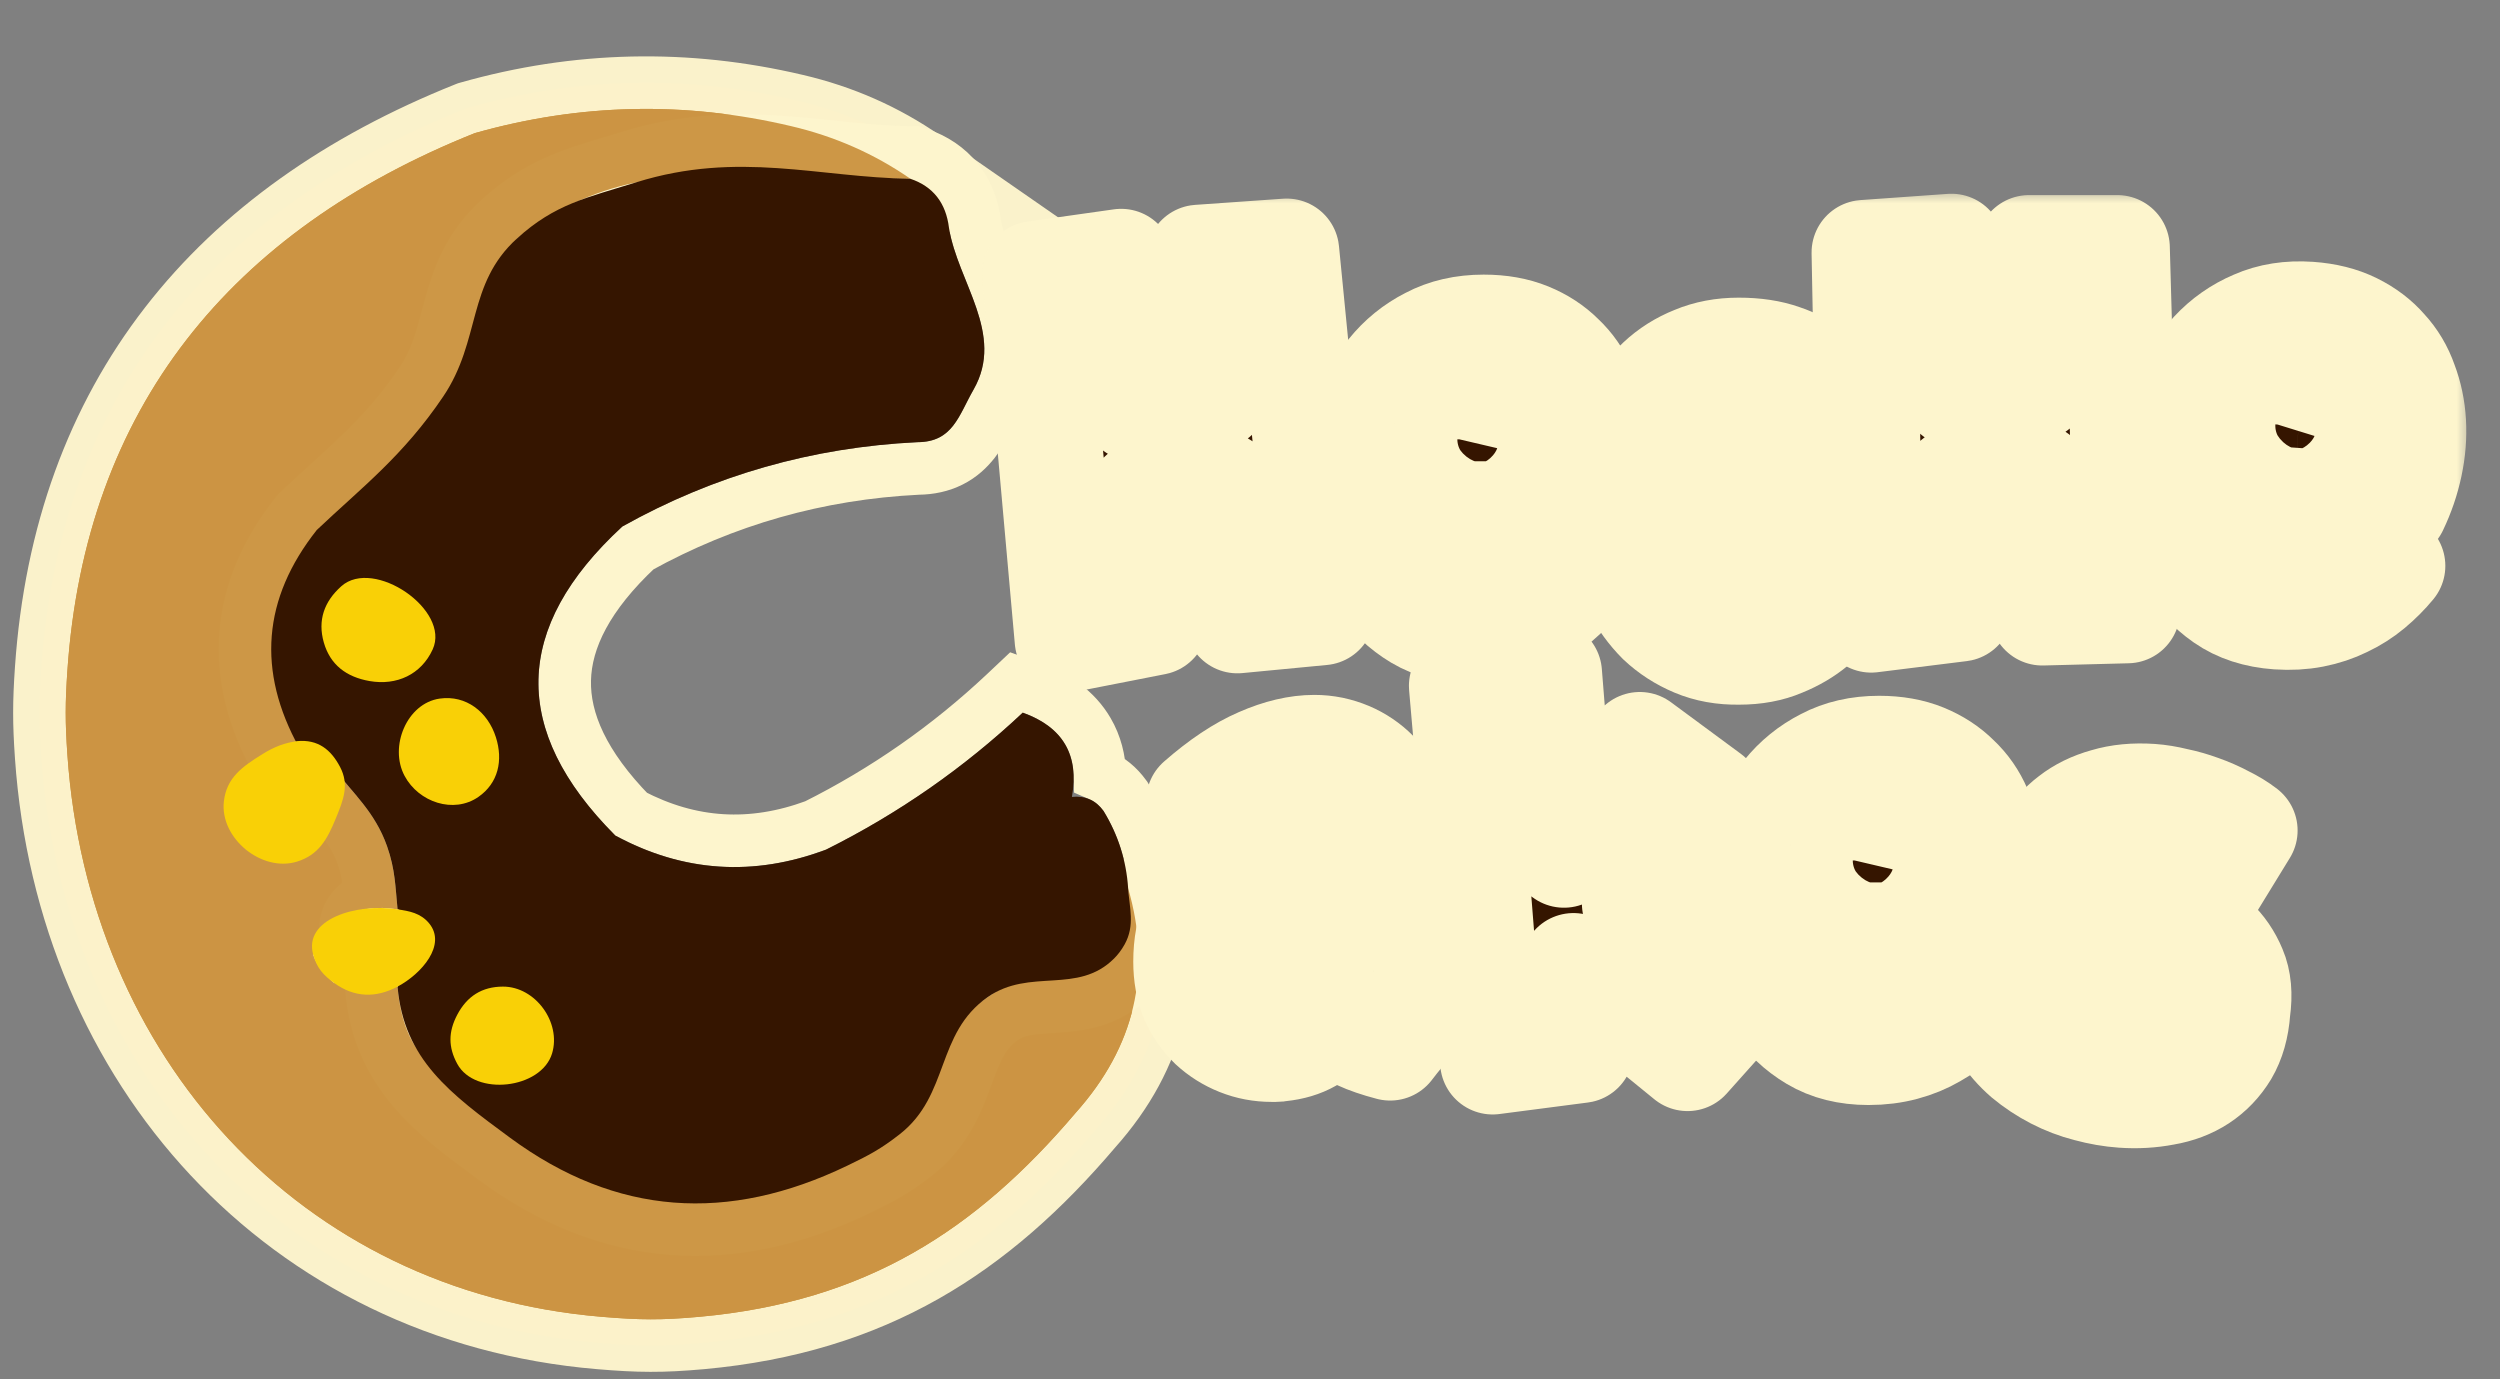 <svg width="87" height="48" viewBox="0 0 87 48" fill="none" xmlns="http://www.w3.org/2000/svg">
<rect x="0" y="0" width="87" height="48" fill="#808080" stroke="none"/>
<path opacity="0.974" d="M31.669 7.136L34.657 7.174L32.202 5.47C30.856 4.536 29.365 3.879 27.734 3.498C23.895 2.591 20.07 2.677 16.275 3.753L16.229 3.766L16.185 3.783C11.823 5.527 8.29 8.004 5.765 11.267C3.237 14.533 1.758 18.539 1.433 23.271C1.352 24.455 1.351 25.145 1.433 26.331C2.191 37.248 9.861 45.806 20.847 46.735C22.226 46.852 23.039 46.861 24.43 46.735C30.495 46.181 34.535 43.546 38.115 39.336C40.379 36.803 41.07 33.873 40.137 30.657L38.346 30.968C38.358 31.153 38.325 31.371 38.249 31.672C38.231 31.746 38.207 31.834 38.181 31.932C38.129 32.123 38.068 32.348 38.022 32.56C37.651 32.675 37.308 32.739 36.92 32.811C36.718 32.849 36.503 32.889 36.266 32.939C35.524 33.097 34.718 33.342 33.846 33.952C32.09 35.181 31.433 36.683 30.814 38.101C30.721 38.312 30.63 38.521 30.536 38.728C30.223 39.08 29.844 39.304 29.376 39.411C26.419 39.463 23.501 38.858 20.489 38.233C19.669 38.063 18.842 37.891 18.006 37.731C16.849 37.263 16.108 36.89 15.611 36.409C15.153 35.965 14.84 35.362 14.746 34.257L14.671 33.373L13.785 33.422C13.198 33.454 12.614 33.429 12.033 33.348C11.994 33.309 11.958 33.267 11.926 33.224C12.092 32.95 12.277 32.783 12.467 32.68C12.734 32.535 13.12 32.459 13.694 32.549L14.863 32.731L14.745 31.554C14.733 31.437 14.723 31.316 14.713 31.19C14.665 30.607 14.609 29.926 14.33 29.14C14.074 28.418 13.714 27.87 13.352 27.406C13.192 27.202 13.026 27.007 12.875 26.83C12.859 26.811 12.843 26.792 12.827 26.773C12.658 26.575 12.507 26.394 12.366 26.207L10.847 24.187C10.797 23.388 10.933 22.481 11.17 21.59C11.357 20.888 11.588 20.259 11.773 19.805C11.866 19.579 11.946 19.398 12.002 19.276C12.012 19.253 12.022 19.232 12.031 19.213L16.332 14.673L16.464 14.534L16.529 14.353L16.529 14.353L16.529 14.352L16.53 14.35L16.533 14.342L16.545 14.31L16.59 14.183C16.63 14.073 16.688 13.914 16.761 13.717C16.907 13.322 17.11 12.778 17.341 12.178C17.778 11.047 18.299 9.755 18.718 8.891C19.772 8.085 20.95 7.54 22.261 7.254C25.396 7.135 28.532 7.095 31.669 7.136ZM10.546 26.927L10.729 26.9C10.746 27.187 10.73 27.469 10.68 27.75C10.38 28.038 10.103 28.346 9.849 28.674C9.606 28.75 9.43 28.779 9.309 28.782C9.268 28.783 9.238 28.782 9.218 28.779C9.211 28.76 9.204 28.731 9.197 28.69C9.179 28.58 9.173 28.418 9.194 28.195C9.551 27.859 9.855 27.48 10.106 27.061C10.248 26.993 10.394 26.95 10.546 26.927ZM9.181 28.771C9.181 28.771 9.183 28.771 9.185 28.773C9.183 28.772 9.181 28.771 9.181 28.771ZM9.23 28.81C9.232 28.812 9.233 28.813 9.233 28.813C9.233 28.813 9.232 28.812 9.23 28.81Z" fill="#CC9543" stroke="#FDF5CD" stroke-width="1.829"/>
<path d="M31.974 5.355L31.837 5.308L31.692 5.307C30.939 5.297 30.2 5.234 29.441 5.157C29.274 5.14 29.104 5.123 28.933 5.105C28.341 5.043 27.729 4.98 27.115 4.939C25.51 4.832 23.798 4.871 21.875 5.47C21.665 5.535 21.46 5.597 21.26 5.657C19.887 6.068 18.694 6.425 17.376 7.622C16.302 8.597 15.934 9.69 15.665 10.666C15.63 10.793 15.597 10.916 15.564 11.036C15.342 11.863 15.154 12.564 14.666 13.288C13.634 14.818 12.601 15.759 11.426 16.828C11.095 17.13 10.752 17.442 10.395 17.78L10.347 17.825L10.306 17.877C9.275 19.182 8.665 20.576 8.546 22.052C8.427 23.529 8.805 25.006 9.612 26.465L9.902 26.988L10.497 26.933C10.575 26.925 10.625 26.93 10.654 26.935C10.681 26.94 10.691 26.946 10.694 26.948C10.696 26.949 10.704 26.954 10.719 26.973C10.735 26.992 10.76 27.031 10.787 27.098L10.832 27.209L10.904 27.305C11.081 27.541 11.265 27.759 11.434 27.957C11.449 27.976 11.465 27.994 11.48 28.012C11.635 28.194 11.776 28.359 11.911 28.532C12.199 28.901 12.438 29.274 12.606 29.75C12.791 30.27 12.831 30.671 12.876 31.192C12.747 31.257 12.594 31.342 12.467 31.443C12.389 31.504 12.166 31.686 12.068 31.998C12.009 32.184 11.998 32.41 12.08 32.637C12.111 32.724 12.152 32.8 12.196 32.865C12.401 33.257 12.746 33.47 12.996 33.583C13 33.585 13.004 33.587 13.009 33.589L12.857 33.625L12.924 34.411C13.174 37.359 15.111 38.785 17.08 40.235C17.121 40.265 17.163 40.295 17.204 40.326C19.172 41.776 21.229 42.593 23.376 42.761C25.52 42.928 27.689 42.443 29.877 41.392C30.656 41.017 31.146 40.761 31.878 40.187C32.936 39.357 33.331 38.288 33.636 37.464C33.648 37.431 33.66 37.398 33.672 37.366C33.994 36.498 34.245 35.904 34.894 35.45C35.37 35.116 35.863 35.084 36.645 35.035C36.665 35.033 36.684 35.032 36.704 35.031C37.471 34.982 38.52 34.899 39.416 34.002C39.593 33.826 39.774 33.601 39.935 33.312C40.227 32.788 40.281 32.284 40.266 31.854C40.259 31.648 40.236 31.452 40.217 31.291L40.212 31.252C40.194 31.099 40.179 30.977 40.171 30.856L40.171 30.852C40.098 29.74 39.767 28.7 39.183 27.745L39.165 27.715L39.144 27.687C38.907 27.359 38.613 27.119 38.276 26.974C38.261 26.433 38.132 25.917 37.859 25.449C37.436 24.723 36.738 24.239 35.9 23.939L35.373 23.75L34.966 24.134C32.997 25.984 30.803 27.515 28.382 28.727C26.156 29.55 24.04 29.419 21.965 28.336C20.308 26.642 19.62 25.089 19.652 23.665C19.685 22.235 20.45 20.703 22.199 19.067C25.22 17.395 28.467 16.474 31.951 16.302C32.367 16.298 32.748 16.216 33.09 16.044C33.438 15.869 33.694 15.625 33.891 15.374C34.081 15.131 34.225 14.868 34.341 14.645C34.38 14.569 34.416 14.498 34.45 14.431C34.526 14.283 34.593 14.151 34.674 14.009C35.419 12.708 35.191 11.456 34.844 10.43C34.729 10.09 34.585 9.732 34.453 9.405C34.396 9.262 34.341 9.126 34.291 8.999C34.119 8.555 33.99 8.168 33.93 7.803C33.86 7.243 33.672 6.722 33.329 6.285C32.979 5.84 32.511 5.537 31.974 5.355Z" stroke="#FDF5CD" stroke-width="1.829"/>
<path opacity="0.974" fill-rule="evenodd" clip-rule="evenodd" d="M31.681 6.221C28.502 6.181 25.324 6.221 22.147 6.344C20.601 6.668 19.216 7.32 17.991 8.299C17.081 10.105 15.668 14.044 15.668 14.044L11.268 18.689C11.268 18.689 8.936 23.354 10.412 26.023C10.065 26.074 9.739 26.196 9.435 26.389C9.16 26.909 8.794 27.357 8.335 27.734C8.034 29.511 8.726 30.081 10.412 29.445C10.734 29.001 11.101 28.594 11.513 28.223C11.634 27.741 11.675 27.252 11.635 26.756C12.272 27.604 13.044 28.247 13.468 29.445C13.759 30.266 13.761 30.907 13.835 31.645C12.409 31.423 11.431 31.953 10.902 33.234C11.048 33.627 11.293 33.953 11.635 34.212C12.364 34.334 13.097 34.375 13.835 34.334C14.051 36.876 15.355 37.65 17.746 38.612C21.622 39.35 25.534 40.41 29.48 40.324C30.226 40.176 30.837 39.809 31.314 39.224C32.119 37.489 32.558 35.969 34.37 34.701C35.842 33.671 37.077 33.866 38.526 33.357C38.695 33.228 38.817 33.065 38.892 32.868C39.014 32.221 39.299 31.569 39.259 30.912C40.102 33.82 39.491 36.428 37.425 38.735C33.967 42.806 30.133 45.297 24.347 45.824C23.016 45.946 22.256 45.937 20.924 45.824C10.428 44.936 3.075 36.776 2.345 26.267C2.266 25.124 2.267 24.477 2.345 23.334C2.973 14.19 8.038 8.024 16.524 4.632C20.17 3.599 23.837 3.517 27.525 4.388C29.047 4.744 30.432 5.355 31.681 6.221Z" fill="#CC9543"/>
<path fill-rule="evenodd" clip-rule="evenodd" d="M31.68 6.221C32.471 6.489 32.919 7.059 33.025 7.932C33.322 9.805 34.984 11.627 33.881 13.555C33.36 14.463 33.161 15.384 31.925 15.388C28.258 15.566 24.835 16.544 21.658 18.322C17.847 21.833 17.765 25.419 21.413 29.078C23.773 30.352 26.218 30.515 28.747 29.567C31.265 28.311 33.546 26.722 35.592 24.8C36.992 25.302 37.562 26.279 37.303 27.733C37.765 27.684 38.132 27.847 38.403 28.222C38.911 29.052 39.196 29.948 39.259 30.911C39.299 31.568 39.509 32.199 39.136 32.867C39.02 33.076 38.892 33.234 38.77 33.356C37.499 34.627 35.842 33.67 34.37 34.701C32.558 35.969 33.054 38.103 31.314 39.468C30.657 39.983 30.233 40.206 29.48 40.568C25.336 42.561 21.448 42.318 17.746 39.59C15.686 38.072 14.051 36.875 13.835 34.334C13.887 34.322 13.792 34.114 13.835 34.089C14.19 33.883 14.383 33.481 14.568 33.234C14.855 32.851 13.228 33.071 12.979 32.378C12.654 32.114 14.243 31.706 13.835 31.645C13.761 30.906 13.759 30.266 13.468 29.445C13.043 28.247 12.272 27.603 11.635 26.756C11.415 26.211 11.007 25.967 10.412 26.022C8.935 23.353 9.139 20.827 11.024 18.444C12.58 16.97 14.027 15.871 15.424 13.799C16.749 11.834 16.235 9.892 17.991 8.299C19.319 7.093 20.434 6.877 22.146 6.343C25.701 5.235 28.502 6.18 31.68 6.221Z" fill="#351500"/>
<path fill-rule="evenodd" clip-rule="evenodd" d="M11.879 20.4C13.007 19.397 15.687 21.228 15.057 22.6C14.657 23.474 13.803 23.867 12.857 23.7C12.056 23.559 11.491 23.138 11.268 22.356C11.049 21.586 11.281 20.932 11.879 20.4Z" fill="#F9D006"/>
<path fill-rule="evenodd" clip-rule="evenodd" d="M15.302 24.311C16.219 24.181 16.976 24.773 17.257 25.656C17.514 26.462 17.341 27.252 16.646 27.734C15.789 28.328 14.571 27.92 14.079 27C13.535 25.983 14.159 24.474 15.302 24.311Z" fill="#F9D006"/>
<path fill-rule="evenodd" clip-rule="evenodd" d="M10.337 25.791C11.065 25.723 11.517 26.085 11.834 26.689C12.162 27.313 11.952 27.835 11.684 28.486C11.386 29.214 11.088 29.75 10.337 29.984C9.107 30.366 7.645 29.167 7.791 27.887C7.885 27.061 8.432 26.678 9.139 26.24C9.563 25.977 9.911 25.853 10.337 25.791Z" fill="#F9D006"/>
<path fill-rule="evenodd" clip-rule="evenodd" d="M13.835 31.645C14.243 31.706 14.636 31.771 14.935 32.134C15.546 32.876 14.683 33.882 13.835 34.334C13.076 34.739 12.333 34.715 11.635 34.212C11.248 33.933 11.032 33.693 10.902 33.234C10.544 31.981 12.409 31.423 13.835 31.645Z" fill="#F9D006"/>
<path fill-rule="evenodd" clip-rule="evenodd" d="M17.502 34.334C18.628 34.331 19.537 35.578 19.213 36.657C18.84 37.899 16.532 38.163 15.913 37.023C15.594 36.436 15.601 35.903 15.913 35.312C16.253 34.668 16.773 34.336 17.502 34.334Z" fill="#F9D006"/>
<mask id="path-10-outside-1_19_10464" maskUnits="userSpaceOnUse" x="34" y="6.571" width="52" height="34" fill="black">
<rect fill="white" x="34" y="6.571" width="52" height="34"/>
<path d="M46.012 21.32L43.062 21.603L42.545 16.86L39.723 17.197L40.205 21.664L37.139 22.265C36.952 20.185 36.762 18.064 36.57 15.902C36.377 13.74 36.187 11.614 36 9.523L39.017 9.096L39.5 14.228L42.301 13.815L41.714 8.954L44.776 8.739L46.012 21.32Z"/>
<path d="M46.172 32.954C46.172 32.604 46.162 32.331 46.141 32.136C46.12 31.941 46.136 31.797 46.187 31.704C45.941 31.745 45.694 31.812 45.447 31.905C45.21 31.997 44.994 32.11 44.799 32.244C44.614 32.378 44.459 32.537 44.336 32.722C44.223 32.897 44.166 33.103 44.166 33.339C44.166 33.555 44.233 33.735 44.367 33.879C44.511 34.013 44.675 34.08 44.861 34.08C44.984 34.08 45.112 34.044 45.246 33.972C45.38 33.89 45.508 33.792 45.632 33.679C45.755 33.555 45.863 33.432 45.956 33.309C46.048 33.175 46.12 33.057 46.172 32.954ZM41.713 27.878C42.464 27.219 43.174 26.746 43.842 26.458C44.521 26.16 45.154 26.011 45.74 26.011C45.843 26.011 45.946 26.016 46.048 26.026C46.151 26.037 46.254 26.052 46.357 26.073C47.159 26.247 47.797 26.679 48.27 27.369C48.743 28.047 48.98 28.932 48.98 30.022C48.98 30.444 48.965 30.84 48.934 31.21C48.913 31.57 48.903 31.92 48.903 32.259C48.903 32.506 48.918 32.733 48.949 32.938C48.98 33.134 49.036 33.314 49.119 33.478C49.211 33.643 49.335 33.792 49.489 33.926C49.654 34.059 49.87 34.178 50.137 34.281C50.014 34.435 49.875 34.605 49.721 34.79C49.577 34.975 49.422 35.165 49.258 35.361C49.103 35.556 48.949 35.751 48.795 35.947C48.641 36.132 48.502 36.307 48.378 36.471C47.946 36.358 47.586 36.235 47.298 36.101C47.02 35.967 46.779 35.767 46.573 35.499C46.213 35.798 45.884 36.029 45.586 36.194C45.298 36.358 44.953 36.461 44.552 36.502C44.501 36.513 44.449 36.518 44.398 36.518C44.356 36.518 44.31 36.518 44.259 36.518C43.858 36.518 43.477 36.446 43.117 36.302C42.757 36.158 42.438 35.957 42.16 35.7C41.883 35.433 41.662 35.114 41.497 34.743C41.343 34.363 41.266 33.936 41.266 33.463C41.266 32.301 41.657 31.385 42.438 30.717C43.23 30.038 44.48 29.559 46.187 29.282C46.033 28.819 45.719 28.587 45.246 28.587C45.03 28.587 44.804 28.629 44.567 28.711C44.331 28.783 44.094 28.881 43.858 29.004C43.631 29.117 43.415 29.251 43.21 29.405C43.014 29.549 42.844 29.693 42.7 29.837L41.713 27.878Z"/>
<path d="M53.921 23.423L54.426 29.76L57.065 25.91L59.495 27.704C59.021 28.304 58.585 28.922 58.186 29.559C57.797 30.194 57.362 30.823 56.879 31.444L60.863 34.444L58.726 36.837L54.757 33.603L55.025 36.554L51.944 36.955C51.851 35.92 51.756 34.854 51.659 33.758C51.571 32.651 51.483 31.538 51.395 30.42C51.306 29.303 51.218 28.195 51.131 27.098C51.044 25.991 50.953 24.914 50.859 23.869L53.921 23.423Z"/>
<path d="M74.036 21.254L71.073 21.331L70.888 16.563L68.049 16.702L68.219 21.192L65.118 21.578C65.077 19.49 65.036 17.361 64.995 15.19C64.953 13.02 64.912 10.886 64.871 8.787L67.91 8.571L68.034 13.725L70.857 13.509L70.611 8.618H73.681L74.036 21.254Z"/>
<path d="M52.544 15.288C52.544 15.041 52.461 14.81 52.297 14.594C52.142 14.378 51.885 14.27 51.525 14.27C51.279 14.27 51.037 14.337 50.8 14.47C50.564 14.594 50.404 14.83 50.322 15.18L52.544 15.288ZM51.248 19.191C51.392 19.191 51.525 19.186 51.649 19.176C51.782 19.155 51.921 19.114 52.065 19.053C52.209 18.981 52.364 18.883 52.528 18.759C52.693 18.626 52.883 18.446 53.099 18.219L55.136 19.917C54.93 20.205 54.693 20.477 54.426 20.734C54.169 20.981 53.876 21.197 53.547 21.382C53.228 21.567 52.878 21.711 52.497 21.814C52.117 21.917 51.705 21.969 51.263 21.969C50.523 21.969 49.885 21.809 49.35 21.49C48.815 21.171 48.373 20.75 48.023 20.225C47.684 19.701 47.437 19.104 47.282 18.435C47.139 17.767 47.087 17.088 47.128 16.399C47.169 15.761 47.293 15.144 47.498 14.547C47.704 13.941 47.992 13.406 48.362 12.943C48.743 12.47 49.206 12.094 49.751 11.817C50.296 11.529 50.924 11.385 51.633 11.385C52.22 11.385 52.739 11.477 53.192 11.662C53.644 11.847 54.03 12.099 54.349 12.418C54.678 12.727 54.935 13.097 55.12 13.529C55.316 13.951 55.444 14.403 55.506 14.887C55.568 15.37 55.562 15.869 55.49 16.383C55.419 16.898 55.285 17.402 55.089 17.895C54.832 17.885 54.575 17.88 54.318 17.88C54.071 17.88 53.824 17.88 53.577 17.88H52.004C51.675 17.88 51.345 17.88 51.016 17.88C50.687 17.88 50.358 17.875 50.029 17.865C50.049 18.081 50.096 18.271 50.168 18.435C50.25 18.6 50.348 18.739 50.461 18.852C50.574 18.965 50.697 19.053 50.831 19.114C50.975 19.166 51.114 19.191 51.248 19.191Z"/>
<path d="M66.305 29.945C66.305 29.698 66.222 29.467 66.058 29.251C65.903 29.035 65.646 28.927 65.286 28.927C65.039 28.927 64.798 28.994 64.561 29.127C64.325 29.251 64.165 29.487 64.083 29.837L66.305 29.945ZM65.008 33.849C65.153 33.849 65.286 33.843 65.41 33.833C65.543 33.813 65.682 33.771 65.826 33.71C65.97 33.638 66.124 33.54 66.289 33.417C66.454 33.283 66.644 33.103 66.86 32.877L68.897 34.574C68.691 34.862 68.454 35.134 68.187 35.391C67.93 35.638 67.636 35.854 67.307 36.039C66.989 36.225 66.639 36.369 66.258 36.471C65.878 36.574 65.466 36.626 65.024 36.626C64.283 36.626 63.646 36.466 63.111 36.147C62.576 35.829 62.134 35.407 61.784 34.882C61.444 34.358 61.198 33.761 61.043 33.093C60.899 32.424 60.848 31.745 60.889 31.056C60.93 30.418 61.054 29.801 61.259 29.205C61.465 28.598 61.753 28.063 62.123 27.6C62.504 27.127 62.967 26.751 63.512 26.474C64.057 26.186 64.684 26.042 65.394 26.042C65.981 26.042 66.5 26.134 66.953 26.319C67.405 26.505 67.791 26.757 68.11 27.075C68.439 27.384 68.696 27.754 68.881 28.186C69.076 28.608 69.205 29.061 69.267 29.544C69.329 30.027 69.323 30.526 69.251 31.041C69.179 31.555 69.046 32.059 68.85 32.553C68.593 32.542 68.336 32.537 68.079 32.537C67.832 32.537 67.585 32.537 67.338 32.537H65.764C65.435 32.537 65.106 32.537 64.777 32.537C64.448 32.537 64.119 32.532 63.79 32.522C63.81 32.738 63.856 32.928 63.928 33.093C64.011 33.257 64.109 33.396 64.222 33.509C64.335 33.622 64.458 33.71 64.592 33.771C64.736 33.823 64.875 33.849 65.008 33.849Z"/>
<path d="M76.627 31.348C76.285 31.077 75.943 30.872 75.603 30.735C75.272 30.588 74.969 30.505 74.692 30.486C74.517 30.474 74.393 30.48 74.319 30.506C74.245 30.532 74.185 30.584 74.138 30.664C74.065 30.824 74.117 30.966 74.294 31.092C74.481 31.219 74.724 31.354 75.023 31.499C75.333 31.644 75.671 31.812 76.04 32.003C76.409 32.184 76.743 32.418 77.042 32.707C77.342 32.986 77.576 33.327 77.744 33.731C77.912 34.124 77.956 34.606 77.875 35.178C77.835 35.742 77.698 36.223 77.465 36.619C77.231 37.005 76.931 37.319 76.564 37.561C76.207 37.794 75.794 37.951 75.324 38.031C74.854 38.122 74.367 38.15 73.865 38.115C73.464 38.087 73.062 38.017 72.657 37.907C72.262 37.807 71.88 37.661 71.512 37.471C71.144 37.28 70.804 37.055 70.492 36.796C70.181 36.527 69.914 36.22 69.691 35.874L71.413 33.582C71.672 34.157 72.042 34.616 72.523 34.959C72.754 35.057 72.975 35.135 73.188 35.191C73.41 35.248 73.619 35.283 73.814 35.296C74.102 35.316 74.335 35.292 74.515 35.222C74.706 35.153 74.816 35.047 74.847 34.905C74.9 34.733 74.834 34.574 74.648 34.427C74.474 34.27 74.237 34.109 73.94 33.944C73.642 33.779 73.314 33.596 72.957 33.396C72.6 33.196 72.271 32.961 71.97 32.693C71.611 32.369 71.347 32.015 71.178 31.632C71.02 31.24 70.949 30.853 70.966 30.473C70.982 30.092 71.085 29.728 71.274 29.381C71.464 29.023 71.728 28.716 72.065 28.462C72.403 28.197 72.809 27.998 73.282 27.866C73.756 27.724 74.285 27.674 74.87 27.714C75.137 27.733 75.417 27.779 75.711 27.851C76.006 27.912 76.294 27.994 76.576 28.097C76.868 28.2 77.148 28.322 77.416 28.465C77.685 28.597 77.923 28.742 78.128 28.901L76.627 31.348Z"/>
<path d="M81.007 14.894C81.024 14.647 80.958 14.411 80.809 14.184C80.67 13.958 80.421 13.832 80.062 13.807C79.816 13.79 79.57 13.839 79.325 13.956C79.08 14.063 78.904 14.288 78.798 14.631L81.007 14.894ZM79.442 18.697C79.585 18.707 79.719 18.711 79.843 18.71C79.978 18.698 80.119 18.667 80.267 18.616C80.416 18.554 80.576 18.467 80.749 18.355C80.923 18.234 81.125 18.067 81.356 17.857L83.269 19.692C83.044 19.965 82.789 20.22 82.504 20.458C82.231 20.686 81.923 20.881 81.582 21.043C81.251 21.206 80.892 21.325 80.505 21.401C80.118 21.477 79.704 21.499 79.263 21.469C78.525 21.417 77.899 21.213 77.388 20.858C76.877 20.503 76.465 20.051 76.153 19.503C75.851 18.956 75.646 18.344 75.539 17.666C75.442 16.989 75.438 16.309 75.527 15.624C75.612 14.991 75.779 14.384 76.025 13.803C76.273 13.212 76.598 12.698 76.999 12.262C77.412 11.817 77.9 11.475 78.463 11.236C79.027 10.987 79.663 10.887 80.371 10.936C80.956 10.977 81.468 11.106 81.906 11.322C82.345 11.538 82.712 11.816 83.008 12.157C83.314 12.488 83.545 12.875 83.7 13.319C83.865 13.753 83.962 14.213 83.99 14.7C84.018 15.187 83.978 15.684 83.87 16.192C83.762 16.7 83.594 17.193 83.364 17.672C83.109 17.644 82.852 17.621 82.596 17.603C82.35 17.586 82.103 17.569 81.857 17.551L80.287 17.442C79.959 17.419 79.63 17.396 79.302 17.373C78.974 17.35 78.646 17.322 78.318 17.288C78.324 17.505 78.357 17.698 78.417 17.868C78.487 18.038 78.575 18.183 78.68 18.304C78.785 18.424 78.902 18.52 79.031 18.591C79.171 18.652 79.308 18.688 79.442 18.697Z"/>
<path d="M62.017 16.275C61.965 16.07 61.893 15.874 61.801 15.689C61.718 15.494 61.611 15.324 61.477 15.18C61.353 15.026 61.204 14.902 61.029 14.81C60.855 14.717 60.649 14.671 60.412 14.671C59.949 14.671 59.594 14.943 59.348 15.489C59.111 16.023 59.019 16.779 59.07 17.757C59.121 18.518 59.291 19.083 59.579 19.454C59.877 19.814 60.206 19.994 60.566 19.994C60.782 19.994 60.978 19.942 61.153 19.839C61.328 19.726 61.477 19.598 61.6 19.454C61.724 19.299 61.827 19.14 61.909 18.975C61.991 18.811 62.048 18.667 62.078 18.543L64.454 19.994C64.331 20.271 64.161 20.57 63.945 20.889C63.729 21.197 63.462 21.485 63.143 21.753C62.824 22.02 62.449 22.241 62.017 22.416C61.585 22.601 61.086 22.694 60.52 22.694C59.955 22.704 59.44 22.611 58.977 22.416C58.514 22.221 58.108 21.958 57.758 21.629C57.419 21.29 57.131 20.894 56.895 20.441C56.668 19.989 56.493 19.51 56.37 19.006C56.246 18.492 56.18 17.967 56.169 17.433C56.159 16.898 56.205 16.373 56.308 15.859C56.432 15.345 56.612 14.866 56.848 14.424C57.095 13.971 57.393 13.581 57.743 13.251C58.093 12.922 58.499 12.665 58.962 12.48C59.425 12.285 59.939 12.187 60.505 12.187C61.091 12.187 61.6 12.264 62.032 12.418C62.464 12.562 62.834 12.763 63.143 13.02C63.462 13.277 63.719 13.575 63.914 13.915C64.12 14.254 64.285 14.614 64.408 14.995L62.017 16.275Z"/>
</mask>
<path d="M46.012 21.32L43.062 21.603L42.545 16.86L39.723 17.197L40.205 21.664L37.139 22.265C36.952 20.185 36.762 18.064 36.57 15.902C36.377 13.74 36.187 11.614 36 9.523L39.017 9.096L39.5 14.228L42.301 13.815L41.714 8.954L44.776 8.739L46.012 21.32Z" fill="#351500"/>
<path d="M46.172 32.954C46.172 32.604 46.162 32.331 46.141 32.136C46.12 31.941 46.136 31.797 46.187 31.704C45.941 31.745 45.694 31.812 45.447 31.905C45.21 31.997 44.994 32.11 44.799 32.244C44.614 32.378 44.459 32.537 44.336 32.722C44.223 32.897 44.166 33.103 44.166 33.339C44.166 33.555 44.233 33.735 44.367 33.879C44.511 34.013 44.675 34.08 44.861 34.08C44.984 34.08 45.112 34.044 45.246 33.972C45.38 33.89 45.508 33.792 45.632 33.679C45.755 33.555 45.863 33.432 45.956 33.309C46.048 33.175 46.12 33.057 46.172 32.954ZM41.713 27.878C42.464 27.219 43.174 26.746 43.842 26.458C44.521 26.16 45.154 26.011 45.74 26.011C45.843 26.011 45.946 26.016 46.048 26.026C46.151 26.037 46.254 26.052 46.357 26.073C47.159 26.247 47.797 26.679 48.27 27.369C48.743 28.047 48.98 28.932 48.98 30.022C48.98 30.444 48.965 30.84 48.934 31.21C48.913 31.57 48.903 31.92 48.903 32.259C48.903 32.506 48.918 32.733 48.949 32.938C48.98 33.134 49.036 33.314 49.119 33.478C49.211 33.643 49.335 33.792 49.489 33.926C49.654 34.059 49.87 34.178 50.137 34.281C50.014 34.435 49.875 34.605 49.721 34.79C49.577 34.975 49.422 35.165 49.258 35.361C49.103 35.556 48.949 35.751 48.795 35.947C48.641 36.132 48.502 36.307 48.378 36.471C47.946 36.358 47.586 36.235 47.298 36.101C47.02 35.967 46.779 35.767 46.573 35.499C46.213 35.798 45.884 36.029 45.586 36.194C45.298 36.358 44.953 36.461 44.552 36.502C44.501 36.513 44.449 36.518 44.398 36.518C44.356 36.518 44.31 36.518 44.259 36.518C43.858 36.518 43.477 36.446 43.117 36.302C42.757 36.158 42.438 35.957 42.16 35.7C41.883 35.433 41.662 35.114 41.497 34.743C41.343 34.363 41.266 33.936 41.266 33.463C41.266 32.301 41.657 31.385 42.438 30.717C43.23 30.038 44.48 29.559 46.187 29.282C46.033 28.819 45.719 28.587 45.246 28.587C45.03 28.587 44.804 28.629 44.567 28.711C44.331 28.783 44.094 28.881 43.858 29.004C43.631 29.117 43.415 29.251 43.21 29.405C43.014 29.549 42.844 29.693 42.7 29.837L41.713 27.878Z" fill="#351500"/>
<path d="M53.921 23.423L54.426 29.76L57.065 25.91L59.495 27.704C59.021 28.304 58.585 28.922 58.186 29.559C57.797 30.194 57.362 30.823 56.879 31.444L60.863 34.444L58.726 36.837L54.757 33.603L55.025 36.554L51.944 36.955C51.851 35.92 51.756 34.854 51.659 33.758C51.571 32.651 51.483 31.538 51.395 30.42C51.306 29.303 51.218 28.195 51.131 27.098C51.044 25.991 50.953 24.914 50.859 23.869L53.921 23.423Z" fill="#351500"/>
<path d="M74.036 21.254L71.073 21.331L70.888 16.563L68.049 16.702L68.219 21.192L65.118 21.578C65.077 19.49 65.036 17.361 64.995 15.19C64.953 13.02 64.912 10.886 64.871 8.787L67.91 8.571L68.034 13.725L70.857 13.509L70.611 8.618H73.681L74.036 21.254Z" fill="#351500"/>
<path d="M52.544 15.288C52.544 15.041 52.461 14.81 52.297 14.594C52.142 14.378 51.885 14.27 51.525 14.27C51.279 14.27 51.037 14.337 50.8 14.47C50.564 14.594 50.404 14.83 50.322 15.18L52.544 15.288ZM51.248 19.191C51.392 19.191 51.525 19.186 51.649 19.176C51.782 19.155 51.921 19.114 52.065 19.053C52.209 18.981 52.364 18.883 52.528 18.759C52.693 18.626 52.883 18.446 53.099 18.219L55.136 19.917C54.93 20.205 54.693 20.477 54.426 20.734C54.169 20.981 53.876 21.197 53.547 21.382C53.228 21.567 52.878 21.711 52.497 21.814C52.117 21.917 51.705 21.969 51.263 21.969C50.523 21.969 49.885 21.809 49.35 21.49C48.815 21.171 48.373 20.75 48.023 20.225C47.684 19.701 47.437 19.104 47.282 18.435C47.139 17.767 47.087 17.088 47.128 16.399C47.169 15.761 47.293 15.144 47.498 14.547C47.704 13.941 47.992 13.406 48.362 12.943C48.743 12.47 49.206 12.094 49.751 11.817C50.296 11.529 50.924 11.385 51.633 11.385C52.22 11.385 52.739 11.477 53.192 11.662C53.644 11.847 54.03 12.099 54.349 12.418C54.678 12.727 54.935 13.097 55.12 13.529C55.316 13.951 55.444 14.403 55.506 14.887C55.568 15.37 55.562 15.869 55.49 16.383C55.419 16.898 55.285 17.402 55.089 17.895C54.832 17.885 54.575 17.88 54.318 17.88C54.071 17.88 53.824 17.88 53.577 17.88H52.004C51.675 17.88 51.345 17.88 51.016 17.88C50.687 17.88 50.358 17.875 50.029 17.865C50.049 18.081 50.096 18.271 50.168 18.435C50.25 18.6 50.348 18.739 50.461 18.852C50.574 18.965 50.697 19.053 50.831 19.114C50.975 19.166 51.114 19.191 51.248 19.191Z" fill="#351500"/>
<path d="M66.305 29.945C66.305 29.698 66.222 29.467 66.058 29.251C65.903 29.035 65.646 28.927 65.286 28.927C65.039 28.927 64.798 28.994 64.561 29.127C64.325 29.251 64.165 29.487 64.083 29.837L66.305 29.945ZM65.008 33.849C65.153 33.849 65.286 33.843 65.41 33.833C65.543 33.813 65.682 33.771 65.826 33.71C65.97 33.638 66.124 33.54 66.289 33.417C66.454 33.283 66.644 33.103 66.86 32.877L68.897 34.574C68.691 34.862 68.454 35.134 68.187 35.391C67.93 35.638 67.636 35.854 67.307 36.039C66.989 36.225 66.639 36.369 66.258 36.471C65.878 36.574 65.466 36.626 65.024 36.626C64.283 36.626 63.646 36.466 63.111 36.147C62.576 35.829 62.134 35.407 61.784 34.882C61.444 34.358 61.198 33.761 61.043 33.093C60.899 32.424 60.848 31.745 60.889 31.056C60.93 30.418 61.054 29.801 61.259 29.205C61.465 28.598 61.753 28.063 62.123 27.6C62.504 27.127 62.967 26.751 63.512 26.474C64.057 26.186 64.684 26.042 65.394 26.042C65.981 26.042 66.5 26.134 66.953 26.319C67.405 26.505 67.791 26.757 68.11 27.075C68.439 27.384 68.696 27.754 68.881 28.186C69.076 28.608 69.205 29.061 69.267 29.544C69.329 30.027 69.323 30.526 69.251 31.041C69.179 31.555 69.046 32.059 68.85 32.553C68.593 32.542 68.336 32.537 68.079 32.537C67.832 32.537 67.585 32.537 67.338 32.537H65.764C65.435 32.537 65.106 32.537 64.777 32.537C64.448 32.537 64.119 32.532 63.79 32.522C63.81 32.738 63.856 32.928 63.928 33.093C64.011 33.257 64.109 33.396 64.222 33.509C64.335 33.622 64.458 33.71 64.592 33.771C64.736 33.823 64.875 33.849 65.008 33.849Z" fill="#351500"/>
<path d="M76.627 31.348C76.285 31.077 75.943 30.872 75.603 30.735C75.272 30.588 74.969 30.505 74.692 30.486C74.517 30.474 74.393 30.48 74.319 30.506C74.245 30.532 74.185 30.584 74.138 30.664C74.065 30.824 74.117 30.966 74.294 31.092C74.481 31.219 74.724 31.354 75.023 31.499C75.333 31.644 75.671 31.812 76.04 32.003C76.409 32.184 76.743 32.418 77.042 32.707C77.342 32.986 77.576 33.327 77.744 33.731C77.912 34.124 77.956 34.606 77.875 35.178C77.835 35.742 77.698 36.223 77.465 36.619C77.231 37.005 76.931 37.319 76.564 37.561C76.207 37.794 75.794 37.951 75.324 38.031C74.854 38.122 74.367 38.15 73.865 38.115C73.464 38.087 73.062 38.017 72.657 37.907C72.262 37.807 71.88 37.661 71.512 37.471C71.144 37.28 70.804 37.055 70.492 36.796C70.181 36.527 69.914 36.22 69.691 35.874L71.413 33.582C71.672 34.157 72.042 34.616 72.523 34.959C72.754 35.057 72.975 35.135 73.188 35.191C73.41 35.248 73.619 35.283 73.814 35.296C74.102 35.316 74.335 35.292 74.515 35.222C74.706 35.153 74.816 35.047 74.847 34.905C74.9 34.733 74.834 34.574 74.648 34.427C74.474 34.27 74.237 34.109 73.94 33.944C73.642 33.779 73.314 33.596 72.957 33.396C72.6 33.196 72.271 32.961 71.97 32.693C71.611 32.369 71.347 32.015 71.178 31.632C71.02 31.24 70.949 30.853 70.966 30.473C70.982 30.092 71.085 29.728 71.274 29.381C71.464 29.023 71.728 28.716 72.065 28.462C72.403 28.197 72.809 27.998 73.282 27.866C73.756 27.724 74.285 27.674 74.87 27.714C75.137 27.733 75.417 27.779 75.711 27.851C76.006 27.912 76.294 27.994 76.576 28.097C76.868 28.2 77.148 28.322 77.416 28.465C77.685 28.597 77.923 28.742 78.128 28.901L76.627 31.348Z" fill="#351500"/>
<path d="M81.007 14.894C81.024 14.647 80.958 14.411 80.809 14.184C80.67 13.958 80.421 13.832 80.062 13.807C79.816 13.79 79.57 13.839 79.325 13.956C79.08 14.063 78.904 14.288 78.798 14.631L81.007 14.894ZM79.442 18.697C79.585 18.707 79.719 18.711 79.843 18.71C79.978 18.698 80.119 18.667 80.267 18.616C80.416 18.554 80.576 18.467 80.749 18.355C80.923 18.234 81.125 18.067 81.356 17.857L83.269 19.692C83.044 19.965 82.789 20.22 82.504 20.458C82.231 20.686 81.923 20.881 81.582 21.043C81.251 21.206 80.892 21.325 80.505 21.401C80.118 21.477 79.704 21.499 79.263 21.469C78.525 21.417 77.899 21.213 77.388 20.858C76.877 20.503 76.465 20.051 76.153 19.503C75.851 18.956 75.646 18.344 75.539 17.666C75.442 16.989 75.438 16.309 75.527 15.624C75.612 14.991 75.779 14.384 76.025 13.803C76.273 13.212 76.598 12.698 76.999 12.262C77.412 11.817 77.9 11.475 78.463 11.236C79.027 10.987 79.663 10.887 80.371 10.936C80.956 10.977 81.468 11.106 81.906 11.322C82.345 11.538 82.712 11.816 83.008 12.157C83.314 12.488 83.545 12.875 83.7 13.319C83.865 13.753 83.962 14.213 83.99 14.7C84.018 15.187 83.978 15.684 83.87 16.192C83.762 16.7 83.594 17.193 83.364 17.672C83.109 17.644 82.852 17.621 82.596 17.603C82.35 17.586 82.103 17.569 81.857 17.551L80.287 17.442C79.959 17.419 79.63 17.396 79.302 17.373C78.974 17.35 78.646 17.322 78.318 17.288C78.324 17.505 78.357 17.698 78.417 17.868C78.487 18.038 78.575 18.183 78.68 18.304C78.785 18.424 78.902 18.52 79.031 18.591C79.171 18.652 79.308 18.688 79.442 18.697Z" fill="#351500"/>
<path d="M62.017 16.275C61.965 16.07 61.893 15.874 61.801 15.689C61.718 15.494 61.611 15.324 61.477 15.18C61.353 15.026 61.204 14.902 61.029 14.81C60.855 14.717 60.649 14.671 60.412 14.671C59.949 14.671 59.594 14.943 59.348 15.489C59.111 16.023 59.019 16.779 59.07 17.757C59.121 18.518 59.291 19.083 59.579 19.454C59.877 19.814 60.206 19.994 60.566 19.994C60.782 19.994 60.978 19.942 61.153 19.839C61.328 19.726 61.477 19.598 61.6 19.454C61.724 19.299 61.827 19.14 61.909 18.975C61.991 18.811 62.048 18.667 62.078 18.543L64.454 19.994C64.331 20.271 64.161 20.57 63.945 20.889C63.729 21.197 63.462 21.485 63.143 21.753C62.824 22.02 62.449 22.241 62.017 22.416C61.585 22.601 61.086 22.694 60.52 22.694C59.955 22.704 59.44 22.611 58.977 22.416C58.514 22.221 58.108 21.958 57.758 21.629C57.419 21.29 57.131 20.894 56.895 20.441C56.668 19.989 56.493 19.51 56.37 19.006C56.246 18.492 56.18 17.967 56.169 17.433C56.159 16.898 56.205 16.373 56.308 15.859C56.432 15.345 56.612 14.866 56.848 14.424C57.095 13.971 57.393 13.581 57.743 13.251C58.093 12.922 58.499 12.665 58.962 12.48C59.425 12.285 59.939 12.187 60.505 12.187C61.091 12.187 61.6 12.264 62.032 12.418C62.464 12.562 62.834 12.763 63.143 13.02C63.462 13.277 63.719 13.575 63.914 13.915C64.12 14.254 64.285 14.614 64.408 14.995L62.017 16.275Z" fill="#351500"/>
<path d="M46.012 21.32L43.062 21.603L42.545 16.86L39.723 17.197L40.205 21.664L37.139 22.265C36.952 20.185 36.762 18.064 36.57 15.902C36.377 13.74 36.187 11.614 36 9.523L39.017 9.096L39.5 14.228L42.301 13.815L41.714 8.954L44.776 8.739L46.012 21.32Z" stroke="#FDF5CD" stroke-width="3.657" stroke-linejoin="round" mask="url(#path-10-outside-1_19_10464)"/>
<path d="M46.172 32.954C46.172 32.604 46.162 32.331 46.141 32.136C46.12 31.941 46.136 31.797 46.187 31.704C45.941 31.745 45.694 31.812 45.447 31.905C45.21 31.997 44.994 32.11 44.799 32.244C44.614 32.378 44.459 32.537 44.336 32.722C44.223 32.897 44.166 33.103 44.166 33.339C44.166 33.555 44.233 33.735 44.367 33.879C44.511 34.013 44.675 34.08 44.861 34.08C44.984 34.08 45.112 34.044 45.246 33.972C45.38 33.89 45.508 33.792 45.632 33.679C45.755 33.555 45.863 33.432 45.956 33.309C46.048 33.175 46.12 33.057 46.172 32.954ZM41.713 27.878C42.464 27.219 43.174 26.746 43.842 26.458C44.521 26.16 45.154 26.011 45.74 26.011C45.843 26.011 45.946 26.016 46.048 26.026C46.151 26.037 46.254 26.052 46.357 26.073C47.159 26.247 47.797 26.679 48.27 27.369C48.743 28.047 48.98 28.932 48.98 30.022C48.98 30.444 48.965 30.84 48.934 31.21C48.913 31.57 48.903 31.92 48.903 32.259C48.903 32.506 48.918 32.733 48.949 32.938C48.98 33.134 49.036 33.314 49.119 33.478C49.211 33.643 49.335 33.792 49.489 33.926C49.654 34.059 49.87 34.178 50.137 34.281C50.014 34.435 49.875 34.605 49.721 34.79C49.577 34.975 49.422 35.165 49.258 35.361C49.103 35.556 48.949 35.751 48.795 35.947C48.641 36.132 48.502 36.307 48.378 36.471C47.946 36.358 47.586 36.235 47.298 36.101C47.02 35.967 46.779 35.767 46.573 35.499C46.213 35.798 45.884 36.029 45.586 36.194C45.298 36.358 44.953 36.461 44.552 36.502C44.501 36.513 44.449 36.518 44.398 36.518C44.356 36.518 44.31 36.518 44.259 36.518C43.858 36.518 43.477 36.446 43.117 36.302C42.757 36.158 42.438 35.957 42.16 35.7C41.883 35.433 41.662 35.114 41.497 34.743C41.343 34.363 41.266 33.936 41.266 33.463C41.266 32.301 41.657 31.385 42.438 30.717C43.23 30.038 44.48 29.559 46.187 29.282C46.033 28.819 45.719 28.587 45.246 28.587C45.03 28.587 44.804 28.629 44.567 28.711C44.331 28.783 44.094 28.881 43.858 29.004C43.631 29.117 43.415 29.251 43.21 29.405C43.014 29.549 42.844 29.693 42.7 29.837L41.713 27.878Z" stroke="#FDF5CD" stroke-width="3.657" stroke-linejoin="round" mask="url(#path-10-outside-1_19_10464)"/>
<path d="M53.921 23.423L54.426 29.76L57.065 25.91L59.495 27.704C59.021 28.304 58.585 28.922 58.186 29.559C57.797 30.194 57.362 30.823 56.879 31.444L60.863 34.444L58.726 36.837L54.757 33.603L55.025 36.554L51.944 36.955C51.851 35.92 51.756 34.854 51.659 33.758C51.571 32.651 51.483 31.538 51.395 30.42C51.306 29.303 51.218 28.195 51.131 27.098C51.044 25.991 50.953 24.914 50.859 23.869L53.921 23.423Z" stroke="#FDF5CD" stroke-width="3.657" stroke-linejoin="round" mask="url(#path-10-outside-1_19_10464)"/>
<path d="M74.036 21.254L71.073 21.331L70.888 16.563L68.049 16.702L68.219 21.192L65.118 21.578C65.077 19.49 65.036 17.361 64.995 15.19C64.953 13.02 64.912 10.886 64.871 8.787L67.91 8.571L68.034 13.725L70.857 13.509L70.611 8.618H73.681L74.036 21.254Z" stroke="#FDF5CD" stroke-width="3.657" stroke-linejoin="round" mask="url(#path-10-outside-1_19_10464)"/>
<path d="M52.544 15.288C52.544 15.041 52.461 14.81 52.297 14.594C52.142 14.378 51.885 14.27 51.525 14.27C51.279 14.27 51.037 14.337 50.8 14.47C50.564 14.594 50.404 14.83 50.322 15.18L52.544 15.288ZM51.248 19.191C51.392 19.191 51.525 19.186 51.649 19.176C51.782 19.155 51.921 19.114 52.065 19.053C52.209 18.981 52.364 18.883 52.528 18.759C52.693 18.626 52.883 18.446 53.099 18.219L55.136 19.917C54.93 20.205 54.693 20.477 54.426 20.734C54.169 20.981 53.876 21.197 53.547 21.382C53.228 21.567 52.878 21.711 52.497 21.814C52.117 21.917 51.705 21.969 51.263 21.969C50.523 21.969 49.885 21.809 49.35 21.49C48.815 21.171 48.373 20.75 48.023 20.225C47.684 19.701 47.437 19.104 47.282 18.435C47.139 17.767 47.087 17.088 47.128 16.399C47.169 15.761 47.293 15.144 47.498 14.547C47.704 13.941 47.992 13.406 48.362 12.943C48.743 12.47 49.206 12.094 49.751 11.817C50.296 11.529 50.924 11.385 51.633 11.385C52.22 11.385 52.739 11.477 53.192 11.662C53.644 11.847 54.03 12.099 54.349 12.418C54.678 12.727 54.935 13.097 55.12 13.529C55.316 13.951 55.444 14.403 55.506 14.887C55.568 15.37 55.562 15.869 55.49 16.383C55.419 16.898 55.285 17.402 55.089 17.895C54.832 17.885 54.575 17.88 54.318 17.88C54.071 17.88 53.824 17.88 53.577 17.88H52.004C51.675 17.88 51.345 17.88 51.016 17.88C50.687 17.88 50.358 17.875 50.029 17.865C50.049 18.081 50.096 18.271 50.168 18.435C50.25 18.6 50.348 18.739 50.461 18.852C50.574 18.965 50.697 19.053 50.831 19.114C50.975 19.166 51.114 19.191 51.248 19.191Z" stroke="#FDF5CD" stroke-width="3.657" stroke-linejoin="round" mask="url(#path-10-outside-1_19_10464)"/>
<path d="M66.305 29.945C66.305 29.698 66.222 29.467 66.058 29.251C65.903 29.035 65.646 28.927 65.286 28.927C65.039 28.927 64.798 28.994 64.561 29.127C64.325 29.251 64.165 29.487 64.083 29.837L66.305 29.945ZM65.008 33.849C65.153 33.849 65.286 33.843 65.41 33.833C65.543 33.813 65.682 33.771 65.826 33.71C65.97 33.638 66.124 33.54 66.289 33.417C66.454 33.283 66.644 33.103 66.86 32.877L68.897 34.574C68.691 34.862 68.454 35.134 68.187 35.391C67.93 35.638 67.636 35.854 67.307 36.039C66.989 36.225 66.639 36.369 66.258 36.471C65.878 36.574 65.466 36.626 65.024 36.626C64.283 36.626 63.646 36.466 63.111 36.147C62.576 35.829 62.134 35.407 61.784 34.882C61.444 34.358 61.198 33.761 61.043 33.093C60.899 32.424 60.848 31.745 60.889 31.056C60.93 30.418 61.054 29.801 61.259 29.205C61.465 28.598 61.753 28.063 62.123 27.6C62.504 27.127 62.967 26.751 63.512 26.474C64.057 26.186 64.684 26.042 65.394 26.042C65.981 26.042 66.5 26.134 66.953 26.319C67.405 26.505 67.791 26.757 68.11 27.075C68.439 27.384 68.696 27.754 68.881 28.186C69.076 28.608 69.205 29.061 69.267 29.544C69.329 30.027 69.323 30.526 69.251 31.041C69.179 31.555 69.046 32.059 68.85 32.553C68.593 32.542 68.336 32.537 68.079 32.537C67.832 32.537 67.585 32.537 67.338 32.537H65.764C65.435 32.537 65.106 32.537 64.777 32.537C64.448 32.537 64.119 32.532 63.79 32.522C63.81 32.738 63.856 32.928 63.928 33.093C64.011 33.257 64.109 33.396 64.222 33.509C64.335 33.622 64.458 33.71 64.592 33.771C64.736 33.823 64.875 33.849 65.008 33.849Z" stroke="#FDF5CD" stroke-width="3.657" stroke-linejoin="round" mask="url(#path-10-outside-1_19_10464)"/>
<path d="M76.627 31.348C76.285 31.077 75.943 30.872 75.603 30.735C75.272 30.588 74.969 30.505 74.692 30.486C74.517 30.474 74.393 30.48 74.319 30.506C74.245 30.532 74.185 30.584 74.138 30.664C74.065 30.824 74.117 30.966 74.294 31.092C74.481 31.219 74.724 31.354 75.023 31.499C75.333 31.644 75.671 31.812 76.04 32.003C76.409 32.184 76.743 32.418 77.042 32.707C77.342 32.986 77.576 33.327 77.744 33.731C77.912 34.124 77.956 34.606 77.875 35.178C77.835 35.742 77.698 36.223 77.465 36.619C77.231 37.005 76.931 37.319 76.564 37.561C76.207 37.794 75.794 37.951 75.324 38.031C74.854 38.122 74.367 38.15 73.865 38.115C73.464 38.087 73.062 38.017 72.657 37.907C72.262 37.807 71.88 37.661 71.512 37.471C71.144 37.28 70.804 37.055 70.492 36.796C70.181 36.527 69.914 36.22 69.691 35.874L71.413 33.582C71.672 34.157 72.042 34.616 72.523 34.959C72.754 35.057 72.975 35.135 73.188 35.191C73.41 35.248 73.619 35.283 73.814 35.296C74.102 35.316 74.335 35.292 74.515 35.222C74.706 35.153 74.816 35.047 74.847 34.905C74.9 34.733 74.834 34.574 74.648 34.427C74.474 34.27 74.237 34.109 73.94 33.944C73.642 33.779 73.314 33.596 72.957 33.396C72.6 33.196 72.271 32.961 71.97 32.693C71.611 32.369 71.347 32.015 71.178 31.632C71.02 31.24 70.949 30.853 70.966 30.473C70.982 30.092 71.085 29.728 71.274 29.381C71.464 29.023 71.728 28.716 72.065 28.462C72.403 28.197 72.809 27.998 73.282 27.866C73.756 27.724 74.285 27.674 74.87 27.714C75.137 27.733 75.417 27.779 75.711 27.851C76.006 27.912 76.294 27.994 76.576 28.097C76.868 28.2 77.148 28.322 77.416 28.465C77.685 28.597 77.923 28.742 78.128 28.901L76.627 31.348Z" stroke="#FDF5CD" stroke-width="3.657" stroke-linejoin="round" mask="url(#path-10-outside-1_19_10464)"/>
<path d="M81.007 14.894C81.024 14.647 80.958 14.411 80.809 14.184C80.67 13.958 80.421 13.832 80.062 13.807C79.816 13.79 79.57 13.839 79.325 13.956C79.08 14.063 78.904 14.288 78.798 14.631L81.007 14.894ZM79.442 18.697C79.585 18.707 79.719 18.711 79.843 18.71C79.978 18.698 80.119 18.667 80.267 18.616C80.416 18.554 80.576 18.467 80.749 18.355C80.923 18.234 81.125 18.067 81.356 17.857L83.269 19.692C83.044 19.965 82.789 20.22 82.504 20.458C82.231 20.686 81.923 20.881 81.582 21.043C81.251 21.206 80.892 21.325 80.505 21.401C80.118 21.477 79.704 21.499 79.263 21.469C78.525 21.417 77.899 21.213 77.388 20.858C76.877 20.503 76.465 20.051 76.153 19.503C75.851 18.956 75.646 18.344 75.539 17.666C75.442 16.989 75.438 16.309 75.527 15.624C75.612 14.991 75.779 14.384 76.025 13.803C76.273 13.212 76.598 12.698 76.999 12.262C77.412 11.817 77.9 11.475 78.463 11.236C79.027 10.987 79.663 10.887 80.371 10.936C80.956 10.977 81.468 11.106 81.906 11.322C82.345 11.538 82.712 11.816 83.008 12.157C83.314 12.488 83.545 12.875 83.7 13.319C83.865 13.753 83.962 14.213 83.99 14.7C84.018 15.187 83.978 15.684 83.87 16.192C83.762 16.7 83.594 17.193 83.364 17.672C83.109 17.644 82.852 17.621 82.596 17.603C82.35 17.586 82.103 17.569 81.857 17.551L80.287 17.442C79.959 17.419 79.63 17.396 79.302 17.373C78.974 17.35 78.646 17.322 78.318 17.288C78.324 17.505 78.357 17.698 78.417 17.868C78.487 18.038 78.575 18.183 78.68 18.304C78.785 18.424 78.902 18.52 79.031 18.591C79.171 18.652 79.308 18.688 79.442 18.697Z" stroke="#FDF5CD" stroke-width="3.657" stroke-linejoin="round" mask="url(#path-10-outside-1_19_10464)"/>
<path d="M62.017 16.275C61.965 16.07 61.893 15.874 61.801 15.689C61.718 15.494 61.611 15.324 61.477 15.18C61.353 15.026 61.204 14.902 61.029 14.81C60.855 14.717 60.649 14.671 60.412 14.671C59.949 14.671 59.594 14.943 59.348 15.489C59.111 16.023 59.019 16.779 59.07 17.757C59.121 18.518 59.291 19.083 59.579 19.454C59.877 19.814 60.206 19.994 60.566 19.994C60.782 19.994 60.978 19.942 61.153 19.839C61.328 19.726 61.477 19.598 61.6 19.454C61.724 19.299 61.827 19.14 61.909 18.975C61.991 18.811 62.048 18.667 62.078 18.543L64.454 19.994C64.331 20.271 64.161 20.57 63.945 20.889C63.729 21.197 63.462 21.485 63.143 21.753C62.824 22.02 62.449 22.241 62.017 22.416C61.585 22.601 61.086 22.694 60.52 22.694C59.955 22.704 59.44 22.611 58.977 22.416C58.514 22.221 58.108 21.958 57.758 21.629C57.419 21.29 57.131 20.894 56.895 20.441C56.668 19.989 56.493 19.51 56.37 19.006C56.246 18.492 56.18 17.967 56.169 17.433C56.159 16.898 56.205 16.373 56.308 15.859C56.432 15.345 56.612 14.866 56.848 14.424C57.095 13.971 57.393 13.581 57.743 13.251C58.093 12.922 58.499 12.665 58.962 12.48C59.425 12.285 59.939 12.187 60.505 12.187C61.091 12.187 61.6 12.264 62.032 12.418C62.464 12.562 62.834 12.763 63.143 13.02C63.462 13.277 63.719 13.575 63.914 13.915C64.12 14.254 64.285 14.614 64.408 14.995L62.017 16.275Z" stroke="#FDF5CD" stroke-width="3.657" stroke-linejoin="round" mask="url(#path-10-outside-1_19_10464)"/>
</svg>
